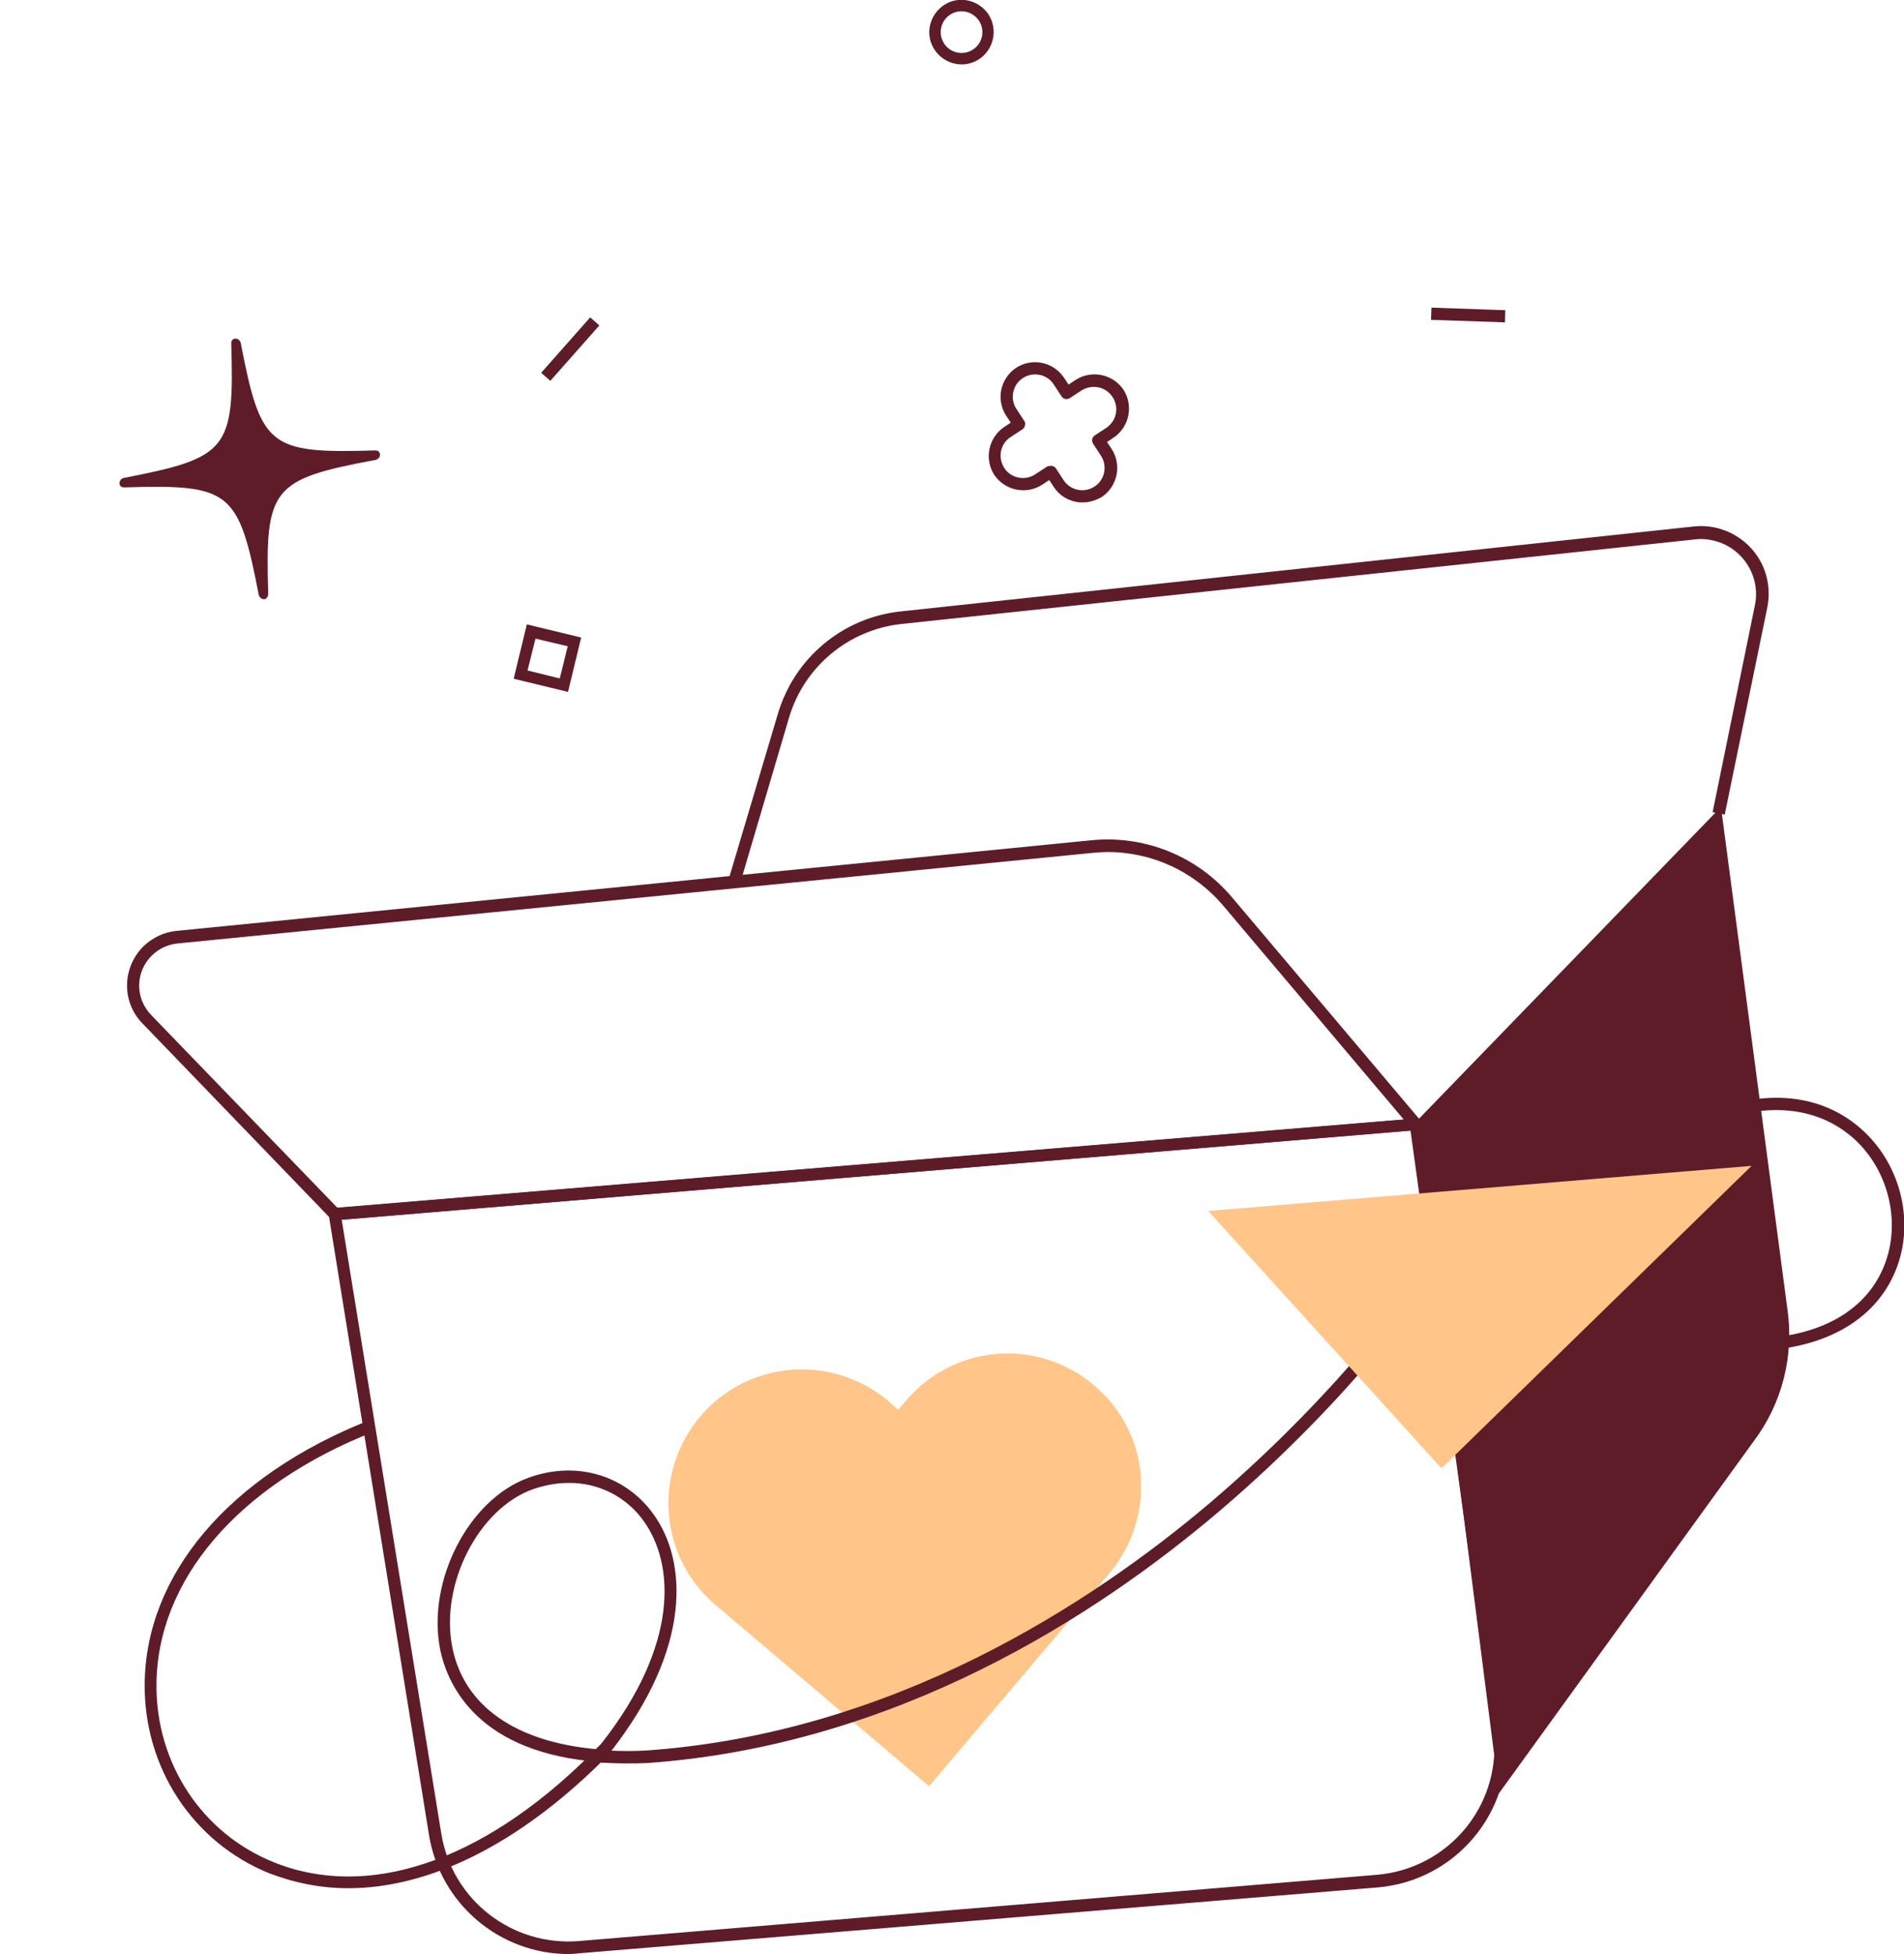 <?xml version="1.0" encoding="utf-8"?>
<!-- Generator: Adobe Illustrator 24.0.1, SVG Export Plug-In . SVG Version: 6.00 Build 0)  -->
<svg version="1.1" id="Layer_1" xmlns="http://www.w3.org/2000/svg" xmlns:xlink="http://www.w3.org/1999/xlink" x="0px" y="0px"
	 viewBox="0 0 468.5 480.7" style="enable-background:new 0 0 468.5 480.7;" xml:space="preserve">
<style type="text/css">
	.st0{fill:#5E1C29;stroke:#5E1C29;stroke-miterlimit:10;}
	.st1{fill:#FFC589;}
	.st2{fill:#5E1C29;}
</style>
<title>third</title>
<g id="Layer_2_1_">
	<g id="Layer_1-2">
		<path class="st0" d="M139.8,480.2c-16.7-0.1-30.9-12.2-33.7-28.6L81.4,298.9c0-0.3,0-0.6,0.2-0.8c0.2-0.2,0.4-0.4,0.7-0.4l266-22
			c0.5,0,1,0.3,1.1,0.9l20.5,148.6c2.6,18.6-10.5,35.8-29.1,38.4c-0.6,0.1-1.2,0.1-1.8,0.2L142.6,480
			C141.6,480.1,140.7,480.2,139.8,480.2z M83.5,299.6l24.6,151.6c2.7,16.5,17.6,28.1,34.3,26.8l196.4-16.3
			c17.7-1.5,30.8-16.9,29.3-34.6c0-0.6-0.1-1.2-0.2-1.8l-20.4-147.7L83.5,299.6z"/>
		<path class="st0" d="M348.4,276.7l74.7-77.1l16.2,122.4c1.7,11.5-1.3,23.2-8.3,32.4l-61.8,85.4L348.4,276.7z"/>
		<path class="st0" d="M82.4,299.7c-0.3,0-0.5-0.1-0.7-0.3l-46.3-48c-5-5.1-4.8-13.3,0.3-18.3c2.1-2,4.8-3.3,7.7-3.6l225.2-22.3
			c13-1.3,25.8,3.9,34.2,13.9l46.3,54.8c0.4,0.4,0.3,1.1-0.1,1.4c-0.2,0.1-0.4,0.2-0.6,0.2L82.4,299.7L82.4,299.7z M272.6,209.1
			c-1.2,0-2.5,0.1-3.7,0.2L43.6,231.6c-6,0.6-10.4,6-9.8,11.9c0.2,2.4,1.3,4.7,3,6.5l46,47.6l263.6-21.8l-45-53.3
			C294.2,214,283.7,209.1,272.6,209.1z"/>
		<path class="st0" d="M181.6,217.3l-1.9-0.6l12.2-41c4-13.5,15.7-23.3,29.8-24.8l195.2-20.9c8.8-0.9,16.8,5.5,17.7,14.3
			c0.2,1.6,0.1,3.3-0.2,4.9L424,199.8l-2-0.4l10.3-50.4c1.6-7.6-3.4-15.1-11-16.6c-1.4-0.3-2.9-0.4-4.3-0.2L221.8,153
			c-13.2,1.4-24.3,10.6-28.1,23.3L181.6,217.3z"/>
		<path class="st1" d="M280.7,363c0.7,8.7-2.1,17.3-7.7,24l-44.4,52.4L176.3,395c-14-11.6-15.8-32.3-4.2-46.3
			c11.6-14,32.3-15.8,46.3-4.2c0.1,0.1,0.3,0.2,0.4,0.4l2.2,1.9l1.9-2.2c11.7-13.9,32.5-15.6,46.3-3.8
			C275.8,346.3,280,354.3,280.7,363L280.7,363z"/>
		<path class="st0" d="M430.4,331.8h-0.8v-2c17.2,0.2,29.8-6.4,34.5-18.3c4.2-10.5,1.3-23.4-7.2-31.4c-9.8-9.1-24.3-10-40-2.4
			l-0.9-1.8c16.5-8,31.9-7,42.3,2.8c9.1,8.5,12.3,22.3,7.7,33.6C461,324.7,448,331.8,430.4,331.8z"/>
		<path class="st0" d="M85.7,464c-6.7,0-13.2-1.3-19.4-3.7c-18.4-7.5-30.3-25.5-30.2-45.8c0.1-26.9,20.6-51,54.8-64.6l0.7,1.9
			c-33.4,13.2-53.5,36.7-53.6,62.7c-0.1,19.5,11.3,36.8,29,44c23.3,9.5,51.5,0.1,77.9-25.8c-28-3-34.5-19.3-36.1-27
			c-3.3-16.6,6.9-36.5,21.4-41.7c11.5-4.2,23.4-0.7,30.2,8.8c8.1,11.2,9.5,32.3-10.6,57.9l-0.4,0.4c3.3,0.2,6.6,0.2,9.9,0
			c60.4-4.3,109.1-35.8,139.2-61.4c32.7-27.9,51.3-55.1,51.5-55.3l1.7,1.1c-0.2,0.3-18.9,27.7-51.8,55.7
			c-30.4,25.9-79.4,57.6-140.5,62c-3.9,0.2-7.9,0.1-11.8-0.1C127.1,453.3,105.5,464,85.7,464z M139.9,364.3c-3.1,0-6.1,0.6-9,1.6
			c-13.6,4.9-23.2,23.7-20.1,39.4c2.9,14.7,15.8,23.7,36,25.5c0.5-0.5,1-1,1.5-1.5c19.4-24.6,18.2-44.7,10.5-55.4
			C154.5,367.8,147.4,364.2,139.9,364.3z"/>
		<polygon class="st1" points="297.3,297.9 354.7,361.2 431,286.8 		"/>
		<path class="st0" d="M266.4,123.1c-2.7,0-5.2-1.3-6.7-3.6l-1.4-2.1l-2.1,1.4c-3.7,2.4-8.6,1.4-11.1-2.2c-2.4-3.7-1.4-8.6,2.2-11.1
			l0,0l2.1-1.4l-1.4-2.1c-2.4-3.7-1.4-8.6,2.3-11.1c3.7-2.4,8.6-1.4,11.1,2.3l1.4,2.1l2.1-1.4c3.7-2.4,8.6-1.4,11.1,2.2
			c2.4,3.7,1.4,8.6-2.2,11.1l0,0l-2.1,1.4l1.4,2.1c2.4,3.7,1.4,8.6-2.2,11.1C269.5,122.6,268,123.1,266.4,123.1L266.4,123.1z
			 M258.6,115.1h0.2c0.3,0.1,0.5,0.2,0.6,0.4l1.9,2.9c1.8,2.8,5.6,3.5,8.3,1.7c2.8-1.8,3.5-5.6,1.7-8.3l-1.9-2.9
			c-0.3-0.5-0.2-1.1,0.3-1.4c0,0,0,0,0,0l2.9-1.9c2.7-1.9,3.4-5.6,1.5-8.3c-1.8-2.7-5.4-3.4-8.2-1.7l0,0l-2.9,1.9
			c-0.5,0.3-1.1,0.2-1.4-0.3c0,0,0,0,0,0l-1.9-2.9c-1.8-2.8-5.6-3.5-8.3-1.7c-2.8,1.8-3.5,5.6-1.7,8.3l1.9,2.9
			c0.2,0.2,0.2,0.5,0.1,0.8c-0.1,0.3-0.2,0.5-0.4,0.6l-2.9,1.9c-2.8,1.8-3.5,5.5-1.7,8.3c1.8,2.8,5.6,3.5,8.3,1.7c0,0,0,0,0,0
			l2.9-1.9C258.2,115.1,258.4,115.1,258.6,115.1L258.6,115.1z"/>
		
			<rect x="131.7" y="85" transform="matrix(0.663 -0.749 0.749 0.663 -17.113 133.949)" class="st0" width="17.2" height="2"/>
		
			<rect x="360.3" y="68.7" transform="matrix(3.455070e-02 -0.999 0.999 3.455070e-02 271.553 435.758)" class="st0" width="2" height="17.2"/>
		<path class="st0" d="M240.7,14.1c-3.4,2.3-8,1.3-10.3-2.1s-1.3-8,2.1-10.3c3.4-2.3,8-1.3,10.3,2.1c0,0,0,0,0,0
			C245,7.2,244.1,11.8,240.7,14.1z M233.5,3.2c-2.6,1.7-3.3,5.2-1.6,7.8s5.2,3.3,7.8,1.6c2.6-1.7,3.3-5.2,1.6-7.8c0,0,0,0,0,0
			C239.5,2.2,236.1,1.5,233.5,3.2z"/>
		<path class="st0" d="M139.4,169.6l-12.4-3l3-12.4l12.4,3L139.4,169.6z M129.2,165.3l8.9,2.2l2.2-8.9l-8.9-2.1L129.2,165.3z"/>
	</g>
</g>
<path class="st2" d="M65,147.4L65,147.4c-0.6,0-1-0.3-1.3-0.9c-5-25.8-6.9-27.4-33.2-26.6c-0.6,0-1.1-0.4-1.1-1l0,0
	c0-0.6,0.3-1,0.9-1.3c25.8-5,27.4-6.9,26.6-33.2c0-0.6,0.4-1.1,1-1.1l0,0c0.6,0,1,0.3,1.3,0.9c5,25.8,6.9,27.4,33.2,26.6
	c0.6,0,1.1,0.4,1.1,1l0,0c0,0.6-0.3,1-0.9,1.3c-25.8,4.8-27.4,6.9-26.6,33.1C65.9,146.9,65.5,147.4,65,147.4z"/>
<path class="st2" d="M40,117.9c15.8,0.3,20,3.6,23.7,19c0.3-15.8,3.6-20,19-23.7c-15.8-0.3-20-3.6-23.7-19
	C58.8,109.9,55.4,114.2,40,117.9z"/>
</svg>
